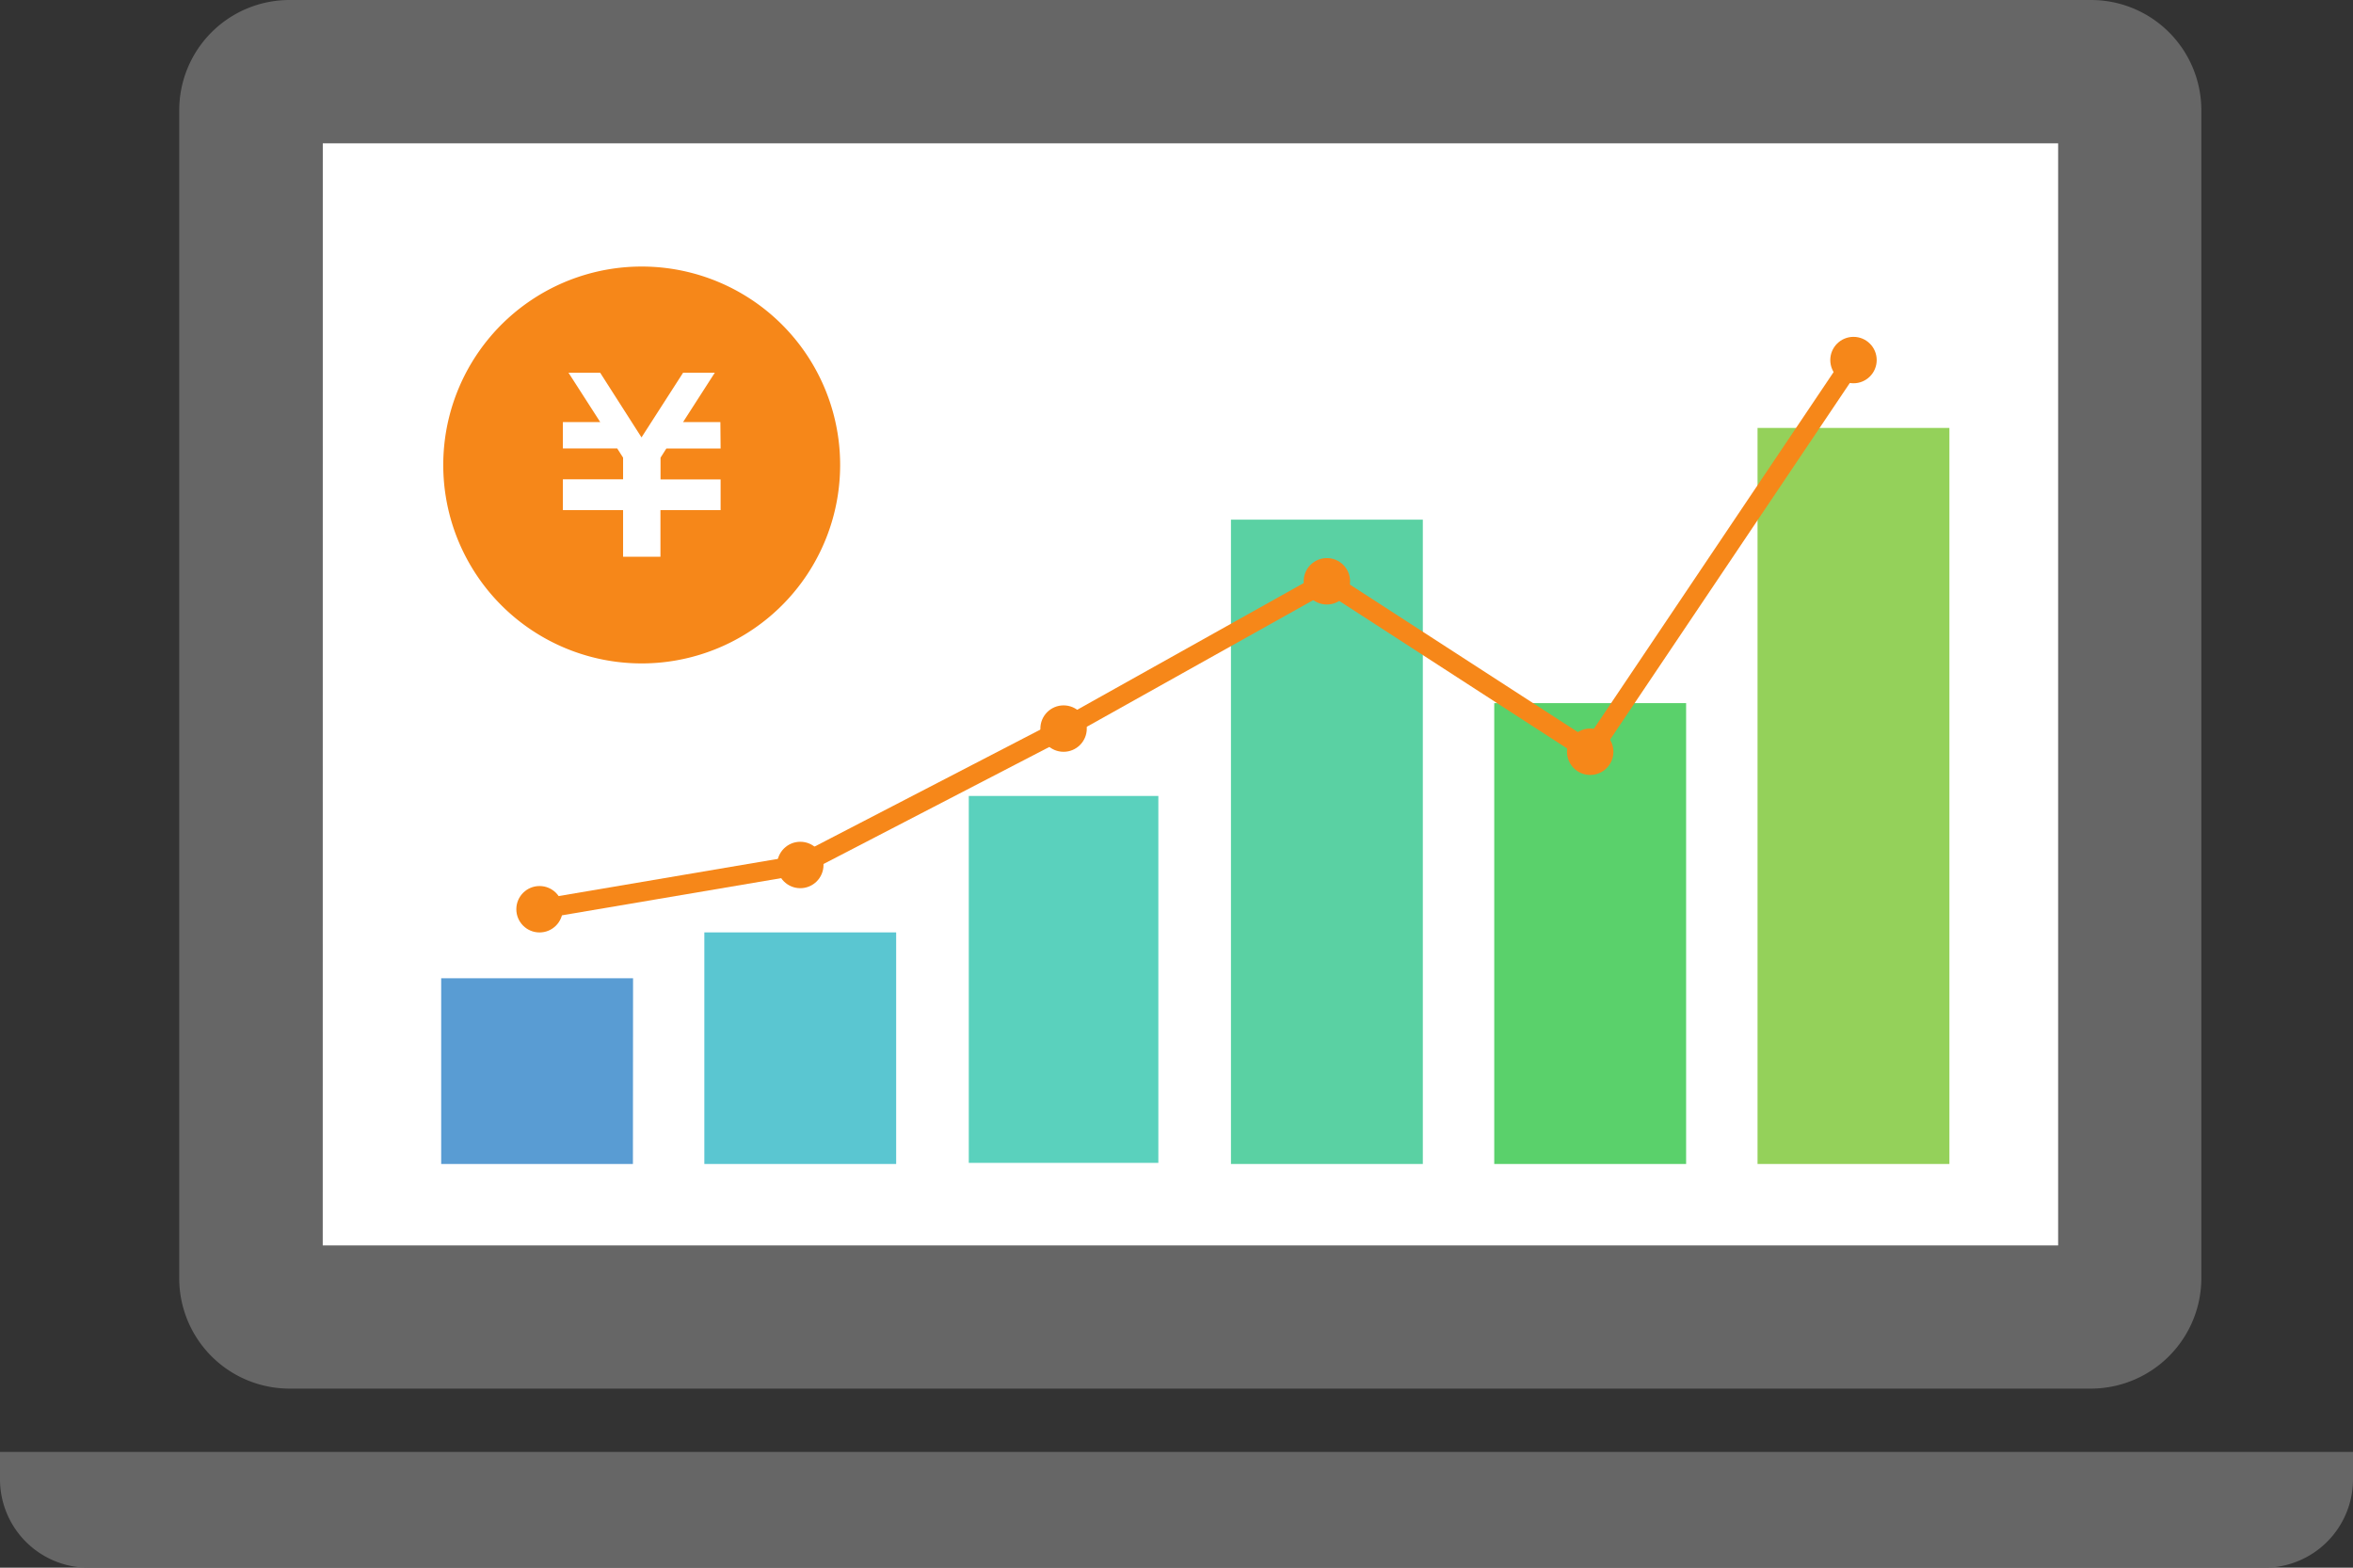 <svg xmlns="http://www.w3.org/2000/svg" viewBox="0 0 512 341.13"><rect x="0" y="0" width="512" height="341.13" fill="#333333" stroke="none"/><defs><style>.cls-1{fill:#fff;}.cls-2{fill:#666;}.cls-3{fill:#599cd3;}.cls-4{fill:#5ac6d1;}.cls-5{fill:#5ad1bd;}.cls-6{fill:#5ad1a3;}.cls-7{fill:#5ad16b;}.cls-8{fill:#94d15a;}.cls-9{fill:#f68719;}</style></defs><title>ic_about01</title><g id="レイヤー_2" data-name="レイヤー 2"><g id="_2" data-name="2"><rect class="cls-1" x="70.16" y="31.16" width="387.62" height="246.2"/><path class="cls-2" d="M63,302.16H455a24.06,24.06,0,0,0,24-24V24A24,24,0,0,0,455,0H63A24,24,0,0,0,39,24V278.19A24,24,0,0,0,63,302.16Zm7.21-271H447.84V271H70.16Z"/><path class="cls-2" d="M0,315.94v6a19.24,19.24,0,0,0,19.19,19.19H492.81A19.24,19.24,0,0,0,512,321.94v-6Z"/><rect class="cls-3" x="96.22" y="213.12" width="41.25" height="39.92"/><path class="cls-3" d="M137.72,253.29H96V212.87h41.75Zm-41.25-.5h40.75V213.37H96.47Z"/><rect class="cls-4" x="153.51" y="203.14" width="41.25" height="49.9"/><path class="cls-4" d="M195,253.29H153.26v-50.4H195Zm-41.25-.5h40.75v-49.4H153.76Z"/><rect class="cls-5" x="210.8" y="173.2" width="41.25" height="79.84"/><rect class="cls-6" x="268.1" y="113.32" width="41.25" height="139.72"/><path class="cls-6" d="M309.6,253.29H267.85V113.07H309.6Zm-41.25-.5H309.1V113.57H268.35Z"/><rect class="cls-7" x="325.39" y="153.24" width="41.25" height="99.8"/><path class="cls-7" d="M366.89,253.29H325.14V153h41.75Zm-41.25-.5h40.75v-99.3H325.64Z"/><rect class="cls-8" x="382.68" y="93.36" width="41.25" height="159.68"/><path class="cls-8" d="M424.18,253.29H382.43V93.11h41.75Zm-41.25-.5h40.75V93.61H382.93Z"/><circle class="cls-9" cx="117.4" cy="197.85" r="5.05"/><circle class="cls-9" cx="174.14" cy="188.22" r="5.05"/><circle class="cls-9" cx="231.43" cy="158.54" r="5.05"/><circle class="cls-9" cx="288.72" cy="126.49" r="5.05"/><circle class="cls-9" cx="346.02" cy="163.58" r="5.05"/><circle class="cls-9" cx="403.31" cy="78.35" r="5.05"/><polygon class="cls-9" points="117.75 199.94 117.04 195.75 173.45 186.18 230.45 156.65 288.8 124.01 345.42 160.66 401.54 77.16 405.07 79.53 346.61 166.5 288.64 128.97 232.47 160.39 174.82 190.27 174.49 190.32 117.75 199.94"/><path class="cls-9" d="M139.64,58a43.18,43.18,0,1,0,43.17,43.17A43.17,43.17,0,0,0,139.64,58ZM156.8,97.59H145l-1.27,2v4.73H156.8V111H143.71v10.14h-8.13V111h-13.1V104.3h13.1V99.58l-1.28-2H122.48V91.85h8.13L123.7,81.1h6.89l9,14.08,9.05-14.08h6.9l-6.91,10.75h8.12Z"/></g></g></svg>